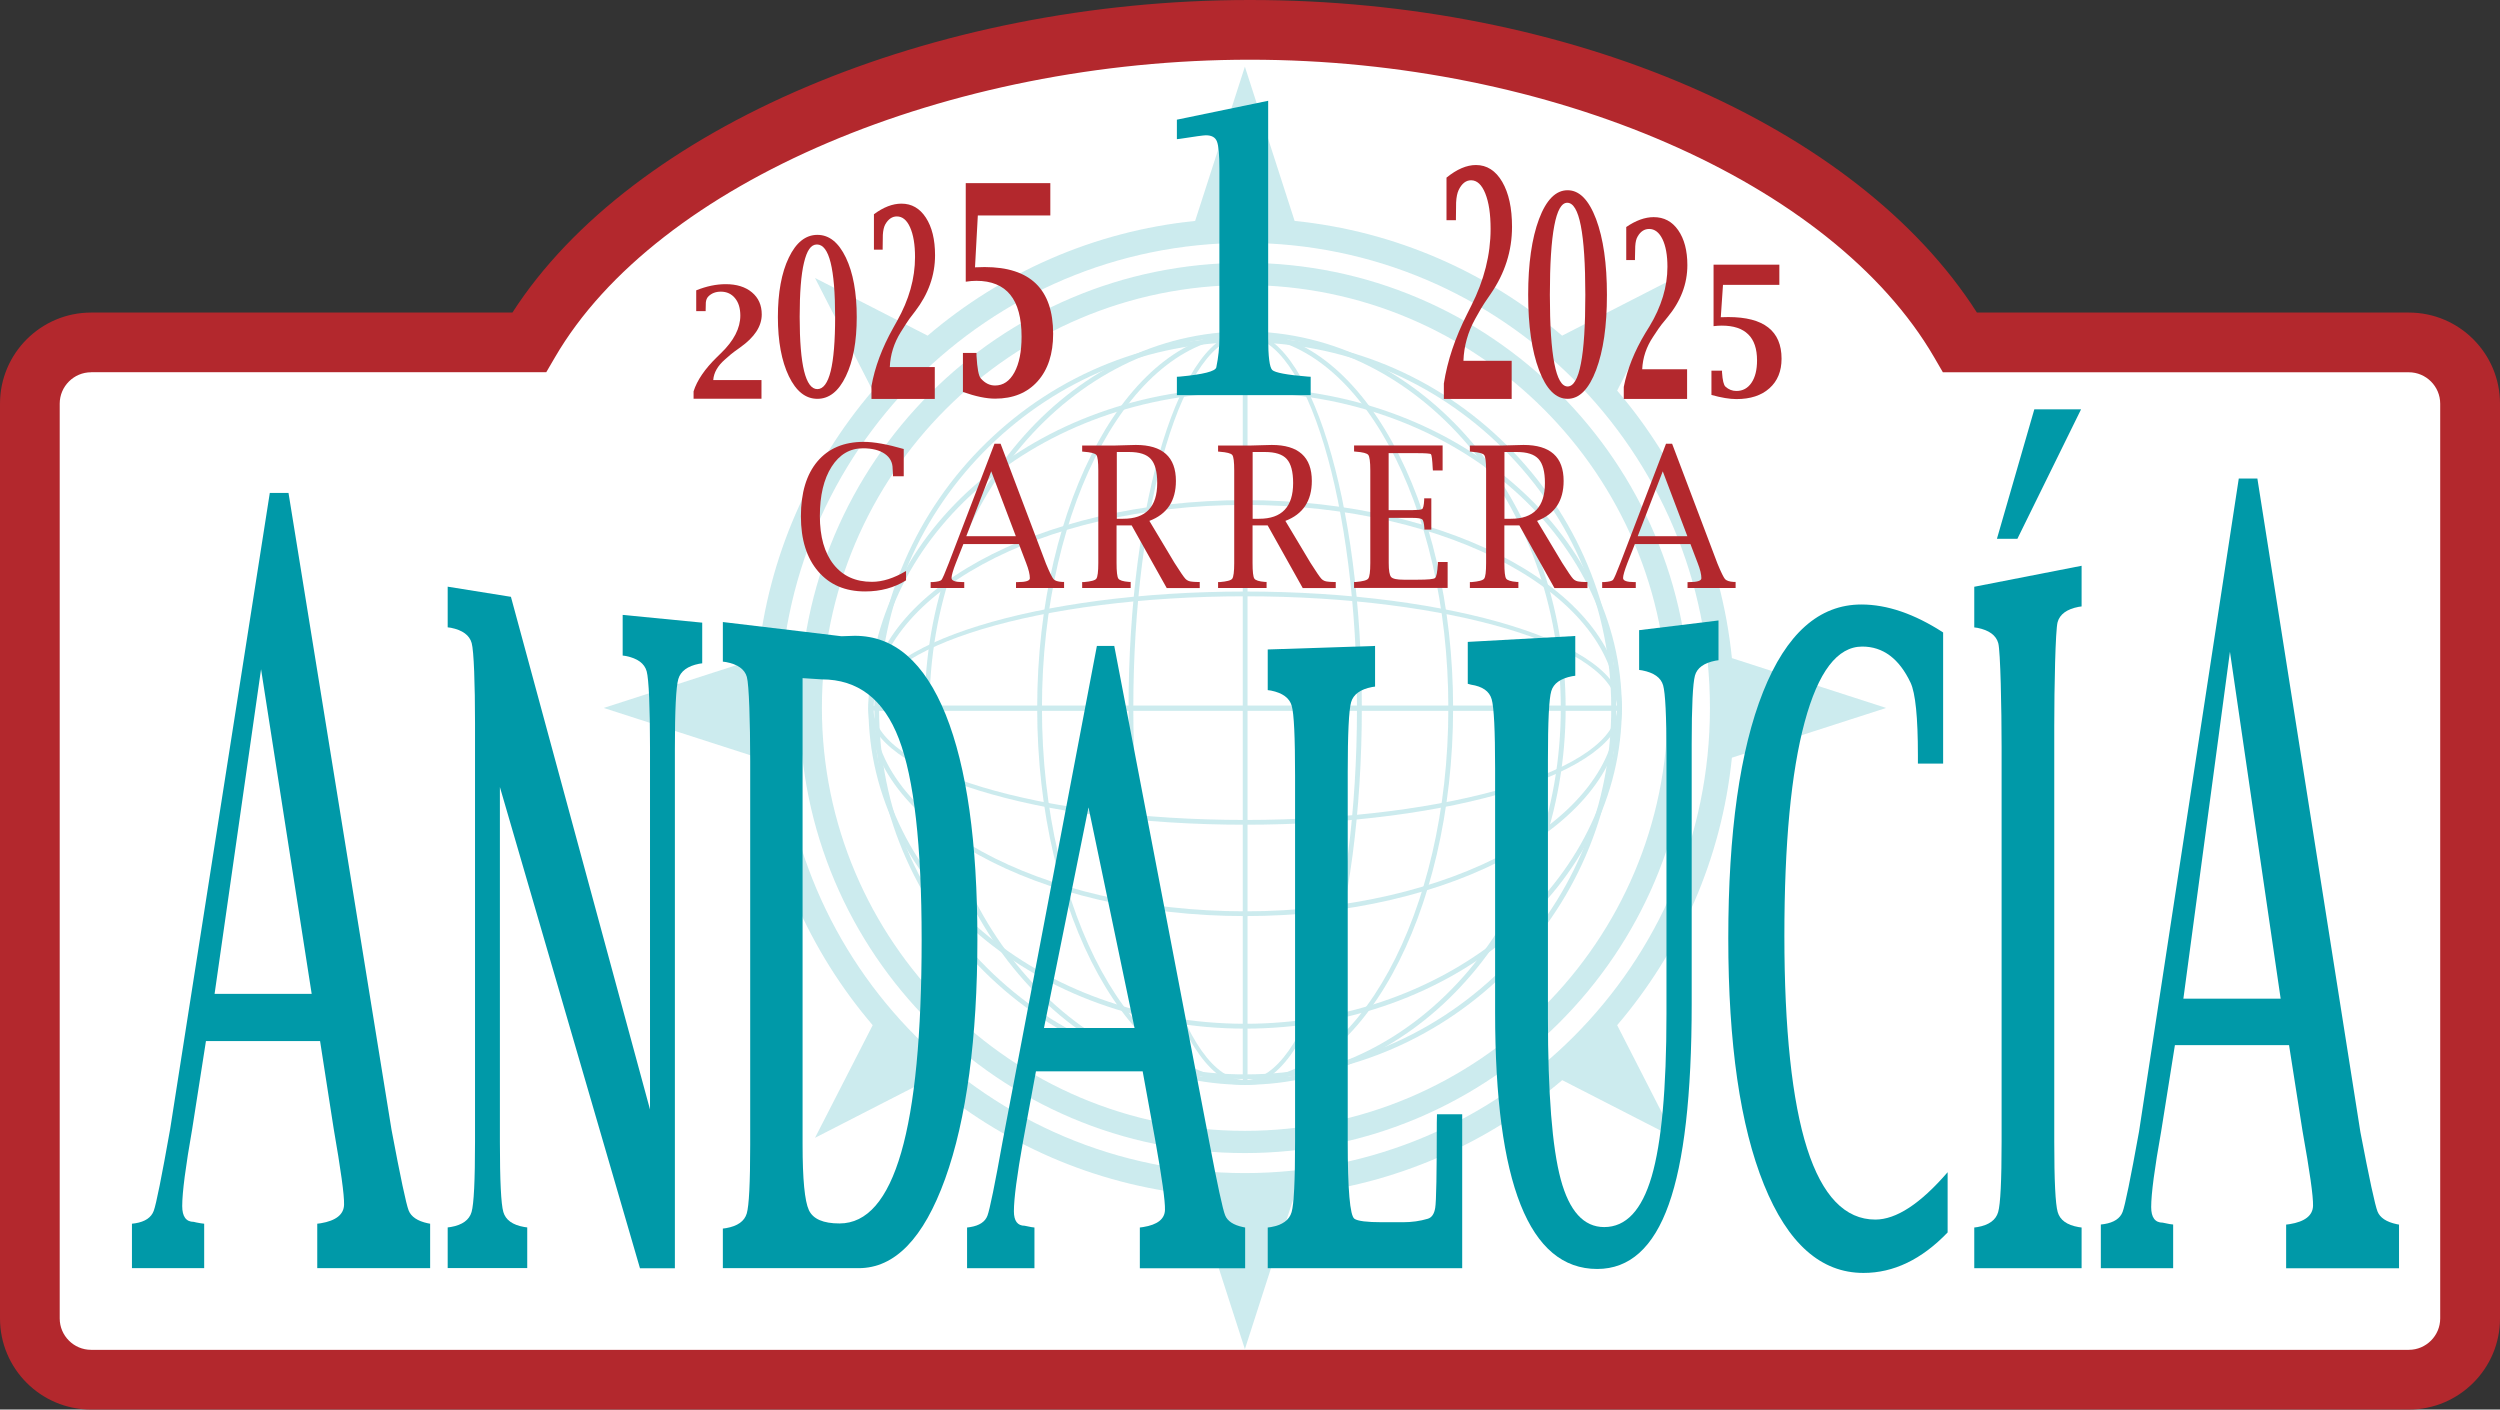 <?xml version="1.0" encoding="UTF-8"?> <svg xmlns="http://www.w3.org/2000/svg" id="Layer_2" data-name="Layer 2" viewBox="0 0 283.46 159.82"><rect x="0" y="0" width="283.46" height="159.82" fill="#333333" stroke="none"/><defs><style> .cls-1 { fill: #b3282d; } .cls-1, .cls-2, .cls-3 { stroke-width: 0px; } .cls-2 { fill: #0099a8; } .cls-4 { opacity: .2; } .cls-3 { fill: #fff; } </style></defs><g id="Layer_1-2" data-name="Layer 1"><g id="Layer_2-2" data-name="Layer 2"><g><path class="cls-3" d="M273.13,38.82h-50.88C210.22,18.12,177.79,3.39,141.73,3.39s-69.7,14.73-81.73,35.44H10.33c-3.84,0-6.95,3.11-6.95,6.95v103.72c0,3.84,3.11,6.95,6.95,6.95h262.79c3.84,0,6.95-3.11,6.95-6.95V45.77c0-3.84-3.11-6.95-6.95-6.95Z"></path><path class="cls-1" d="M273.13,159.82H10.33c-5.7,0-10.33-4.63-10.33-10.33V45.77c0-5.7,4.64-10.33,10.33-10.33h47.77C71.58,14.49,105.55,0,141.73,0s68.84,14.17,82.42,35.44h48.98c5.7,0,10.33,4.63,10.33,10.33v103.72c0,5.7-4.64,10.33-10.33,10.33ZM10.33,42.21c-1.96,0-3.56,1.6-3.56,3.56v103.72c0,1.96,1.6,3.56,3.56,3.56h262.79c1.96,0,3.56-1.6,3.56-3.56V45.77c0-1.96-1.6-3.56-3.56-3.56h-52.83l-.98-1.69c-11.54-19.87-43.45-33.75-77.59-33.75s-67.25,13.88-78.8,33.75l-.98,1.68H10.33Z"></path></g><g class="cls-4"><g><path class="cls-2" d="M141.21,122.34c-.31,0-.61,0-.92-.01-11.23-.24-21.69-4.84-29.46-12.95-7.77-8.11-11.92-18.76-11.68-29.99.24-11.07,4.73-21.42,12.65-29.16,8.12-7.94,18.91-12.19,30.3-11.97,11.23.24,21.69,4.84,29.46,12.95,7.77,8.11,11.92,18.76,11.68,29.99-.24,11.07-4.73,21.43-12.64,29.17-7.91,7.73-18.34,11.98-29.38,11.98ZM141.16,38.79c-10.9,0-21.19,4.2-29,11.83-7.81,7.64-12.25,17.86-12.48,28.79-.24,11.09,3.86,21.6,11.53,29.61,7.67,8.01,18,12.55,29.08,12.79,11.26.24,21.89-3.98,29.91-11.82,7.81-7.64,12.24-17.86,12.48-28.79.24-11.08-3.85-21.6-11.52-29.6-7.67-8.01-18-12.55-29.08-12.78-.3-.01-.61-.01-.91-.01Z"></path><rect class="cls-2" x="99.47" y="80.02" width="84.16" height=".55"></rect><rect class="cls-2" x="140.91" y="37.85" width=".54" height="84.88"></rect><path class="cls-2" d="M141.18,123c-7.29,0-13.22-19.16-13.22-42.71s5.93-42.71,13.22-42.71,13.23,19.16,13.23,42.71-5.93,42.71-13.23,42.71ZM141.18,38.12c-6.99,0-12.68,18.92-12.68,42.17s5.69,42.17,12.68,42.17,12.68-18.92,12.68-42.17c0-23.25-5.69-42.17-12.68-42.17Z"></path><path class="cls-2" d="M141.18,123c-13,0-23.58-19.16-23.58-42.71s10.58-42.71,23.58-42.71,23.58,19.16,23.58,42.71-10.58,42.71-23.58,42.71ZM141.18,38.12c-12.7,0-23.04,18.92-23.04,42.17s10.33,42.17,23.04,42.17,23.04-18.92,23.04-42.17-10.33-42.17-23.04-42.17Z"></path><path class="cls-2" d="M141.18,123c-20.03,0-36.33-19.16-36.33-42.71s16.3-42.71,36.33-42.71,36.34,19.16,36.34,42.71c0,23.55-16.3,42.71-36.34,42.71ZM141.18,38.12c-19.73,0-35.79,18.92-35.79,42.17s16.05,42.17,35.79,42.17,35.79-18.92,35.79-42.17-16.06-42.17-35.79-42.17Z"></path><rect class="cls-2" x="98.75" y="80.02" width="84.88" height=".55"></rect><path class="cls-2" d="M141.18,93.51c-23.55,0-42.71-5.93-42.71-13.22s19.16-13.22,42.71-13.22,42.71,5.93,42.71,13.22-19.16,13.22-42.71,13.22ZM141.18,67.61c-23.25,0-42.17,5.69-42.17,12.68s18.92,12.68,42.17,12.68,42.17-5.69,42.17-12.68-18.92-12.68-42.17-12.68Z"></path><path class="cls-2" d="M141.18,103.87c-23.55,0-42.71-10.58-42.71-23.58s19.16-23.58,42.71-23.58,42.71,10.58,42.71,23.58-19.16,23.58-42.71,23.58ZM141.18,57.25c-23.25,0-42.17,10.33-42.17,23.04s18.92,23.04,42.17,23.04,42.17-10.34,42.17-23.04-18.92-23.04-42.17-23.04Z"></path><path class="cls-2" d="M141.18,116.63c-23.55,0-42.71-16.3-42.71-36.34s19.16-36.33,42.71-36.33,42.71,16.3,42.71,36.33-19.16,36.34-42.71,36.34ZM141.18,44.5c-23.25,0-42.17,16.05-42.17,35.79s18.92,35.79,42.17,35.79,42.17-16.05,42.17-35.79-18.92-35.79-42.17-35.79Z"></path></g><path class="cls-2" d="M141.14,130.74c-27.83,0-50.47-22.64-50.47-50.47s22.64-50.47,50.47-50.47,50.47,22.64,50.47,50.47c0,27.83-22.64,50.47-50.47,50.47ZM141.14,32.32c-26.44,0-47.95,21.51-47.95,47.95s21.51,47.95,47.95,47.95,47.95-21.51,47.95-47.95c0-26.44-21.51-47.95-47.95-47.95Z"></path><path class="cls-2" d="M189.89,129.01l-6.53-12.77c7.13-8.35,11.84-18.82,13.01-30.33l17.49-5.64-17.49-5.65c-1.17-11.51-5.88-21.98-13.01-30.33l6.53-12.77-12.77,6.54c-8.35-7.13-18.82-11.84-30.33-13.01l-5.64-17.49-5.64,17.49c-11.51,1.17-21.98,5.88-30.33,13.01l-12.77-6.54,6.54,12.77c-7.13,8.35-11.84,18.82-13.01,30.34l-17.49,5.64,17.49,5.64c1.17,11.51,5.88,21.98,13.01,30.33l-6.54,12.77,12.76-6.54c8.35,7.13,18.82,11.84,30.34,13.01l5.64,17.49,5.64-17.49c11.51-1.17,21.98-5.88,30.34-13.01l12.76,6.54ZM141.15,27.54c29.07,0,52.73,23.65,52.73,52.73s-23.66,52.74-52.73,52.74-52.73-23.66-52.73-52.74c0-29.08,23.65-52.73,52.73-52.73Z"></path></g><path class="cls-2" d="M143.79,11.42v26.9c0,2.12.16,3.33.46,3.63.31.3,1.65.56,4.03.75l.33.02v2.08h-15.17v-2.08l.35-.02c2.66-.25,4.03-.6,4.12-1.05.24-1.16.35-2.27.35-3.33v-19.16c0-1.61-.09-2.65-.28-3.12-.18-.47-.6-.7-1.25-.7-.24,0-1.22.13-2.94.4l-.35.04v-2.21l10.34-2.14Z"></path><g><path class="cls-1" d="M102.73,65.8c-1.33.84-2.88,1.26-4.64,1.26-2.26,0-4.03-.76-5.33-2.28-1.3-1.52-1.95-3.6-1.95-6.24s.62-4.74,1.87-6.22,3-2.22,5.26-2.22c1.15,0,2.66.27,4.53.81v3.09h-1.22v-.22c-.02-.22-.03-.43-.04-.64,0-.71-.3-1.28-.9-1.69-.6-.41-1.42-.62-2.46-.62-1.49,0-2.67.7-3.56,2.09-.89,1.4-1.33,3.26-1.33,5.6s.52,4.17,1.56,5.48c1.04,1.31,2.48,1.97,4.34,1.97,1.21,0,2.5-.41,3.87-1.23v1.05h0Z"></path><path class="cls-1" d="M109.23,61.69l-.85,2.15c-.33.84-.49,1.41-.49,1.7,0,.31.43.46,1.28.46h.16v.67h-3.81v-.67h.21c.57-.04.91-.12,1.02-.25.11-.13.39-.76.83-1.91l5.18-13.53h.69l5.15,13.61c.4.97.69,1.55.85,1.74s.49.29.97.32h.23v.69h-5.45v-.67h.18c.93,0,1.39-.15,1.39-.44,0-.43-.14-1-.42-1.72l-.82-2.15h-6.3s0,0,0,0ZM109.55,60.8h5.63l-2.79-7.36-2.83,7.36Z"></path><path class="cls-1" d="M126.6,59.55v4.29c0,.98.07,1.56.2,1.76s.54.33,1.21.38h.19v.69h-5.5v-.67h.19c.8-.07,1.28-.19,1.42-.39s.22-.78.22-1.76v-10.5c0-.99-.07-1.57-.22-1.76s-.62-.31-1.42-.37l-.19-.02v-.68h3.52l1.78-.05.79-.02c3.02,0,4.54,1.36,4.54,4.08,0,2.26-1,3.77-3.01,4.53l2.85,4.76c.64,1.01,1.05,1.61,1.24,1.81.19.2.44.3.75.32.09.02.31.03.67.04h.2v.69h-3.74l-3.98-7.11h-1.7ZM126.62,58.82h.73c2.57,0,3.86-1.35,3.86-4.05,0-1.28-.24-2.19-.72-2.72-.48-.54-1.3-.8-2.46-.8h-1.4v7.57h0Z"></path><path class="cls-1" d="M142.02,59.55v4.29c0,.98.07,1.56.2,1.76s.54.33,1.2.38h.19v.69h-5.5v-.67h.19c.8-.07,1.28-.19,1.42-.39s.22-.78.22-1.76v-10.5c0-.99-.07-1.57-.22-1.76s-.62-.31-1.42-.37l-.19-.02v-.68h3.52l1.78-.05.79-.02c3.02,0,4.54,1.36,4.54,4.08,0,2.26-1,3.77-3,4.53l2.85,4.76c.64,1.01,1.05,1.61,1.24,1.81.19.2.44.3.75.32.09.02.32.03.67.04h.2v.69h-3.74l-3.98-7.11h-1.7ZM142.04,58.82h.73c2.57,0,3.85-1.35,3.85-4.05,0-1.28-.24-2.19-.72-2.72-.48-.54-1.31-.8-2.47-.8h-1.4v7.57h0Z"></path><path class="cls-1" d="M164.12,66.66h-10.59v-.67h.19c.8-.07,1.27-.19,1.42-.39s.23-.78.23-1.76v-10.5c0-.99-.08-1.57-.23-1.76s-.62-.31-1.42-.37l-.19-.02v-.68h10.04v2.83h-1.1l-.02-.21c-.05-1-.12-1.55-.2-1.63-.08-.08-.61-.12-1.59-.12h-3.21v6.46h2.69c.6-.01.96-.04,1.09-.11s.22-.41.25-1.03v-.2h.81v3.55h-.79v-.19c-.04-.55-.12-.88-.26-.98-.14-.1-.5-.16-1.09-.16h-2.69v5.12c0,.84.09,1.37.27,1.58.18.21.66.31,1.42.31h1.57c1.17,0,1.83-.06,1.99-.19.16-.13.27-.67.32-1.63v-.19h1.11v2.95h0Z"></path><path class="cls-1" d="M170.57,59.55v4.29c0,.98.07,1.56.2,1.76s.54.33,1.2.38h.19v.69h-5.5v-.67h.19c.8-.07,1.28-.19,1.43-.39s.22-.78.22-1.76v-10.5c0-.99-.07-1.57-.22-1.76s-.62-.31-1.43-.37l-.19-.02v-.68h3.52l1.78-.05.79-.02c3.03,0,4.54,1.36,4.54,4.08,0,2.26-1,3.77-3.01,4.53l2.85,4.76c.64,1.01,1.05,1.61,1.24,1.81.19.2.45.3.75.32.09.02.32.03.67.04h.2v.69h-3.74l-3.98-7.11h-1.7ZM170.59,58.82h.73c2.57,0,3.85-1.35,3.85-4.05,0-1.28-.24-2.19-.72-2.72-.48-.54-1.31-.8-2.47-.8h-1.4v7.57h0Z"></path><path class="cls-1" d="M185.37,61.69l-.85,2.15c-.32.84-.49,1.41-.49,1.7,0,.31.43.46,1.28.46h.16v.67h-3.81v-.67h.21c.57-.04.91-.12,1.02-.25.11-.13.39-.76.83-1.91l5.18-13.53h.69l5.15,13.61c.4.97.69,1.55.85,1.74.17.18.49.29.97.32h.23v.69h-5.45v-.67h.18c.93,0,1.39-.15,1.39-.44,0-.43-.14-1-.42-1.72l-.82-2.15h-6.3s0,0,0,0ZM185.69,60.8h5.63l-2.79-7.36-2.84,7.36Z"></path></g><g><path class="cls-1" d="M98.81,45.22v-1.44c.38-2.15,1.2-4.34,2.46-6.59l.44-.79c1.36-2.41,2.04-4.83,2.04-7.26,0-1.41-.19-2.53-.56-3.36-.37-.83-.87-1.24-1.5-1.24-.54,0-.98.31-1.32.91-.15.28-.24.68-.27,1.18l-.02,1.42v.26h-.99v-4.02c1.08-.8,2.12-1.2,3.12-1.2,1.16,0,2.08.53,2.77,1.59.69,1.06,1.04,2.48,1.04,4.26,0,2.28-.76,4.41-2.26,6.36-.52.66-.86,1.13-1.02,1.4l-.61.96c-.77,1.24-1.18,2.56-1.24,3.96h5.1v3.61h-7.17Z"></path><path class="cls-1" d="M78.64,45.22v-.85c.4-1.26,1.29-2.55,2.64-3.87l.47-.46c1.46-1.41,2.19-2.83,2.19-4.26,0-.83-.2-1.49-.6-1.97-.4-.49-.94-.74-1.61-.74-.58,0-1.05.18-1.41.54-.17.17-.26.4-.29.69l-.02.83v.15h-1.07v-2.36c1.16-.47,2.28-.7,3.34-.7,1.25,0,2.24.31,2.98.93.74.62,1.11,1.45,1.11,2.5,0,1.34-.81,2.58-2.43,3.73-.56.39-.92.67-1.1.82l-.64.56c-.83.72-1.27,1.5-1.33,2.33h5.47v2.12h-7.69Z"></path><path class="cls-1" d="M92.68,45.22c-1.34,0-2.41-.85-3.24-2.57-.82-1.71-1.24-3.95-1.24-6.7s.41-5.03,1.24-6.74c.82-1.71,1.9-2.58,3.24-2.58s2.4.86,3.23,2.58c.82,1.72,1.23,3.96,1.23,6.74s-.41,5-1.23,6.7c-.82,1.72-1.9,2.57-3.23,2.57ZM92.67,44.12c.67,0,1.18-.68,1.52-2.05.33-1.36.5-3.4.5-6.13s-.17-4.79-.51-6.16c-.34-1.37-.86-2.06-1.55-2.06s-1.14.68-1.47,2.06c-.33,1.36-.49,3.42-.49,6.16s.17,4.77.5,6.13c.34,1.37.84,2.05,1.51,2.05Z"></path><path class="cls-1" d="M109.18,44.43v-4.41h1.54v.31c.08,1.45.24,2.31.5,2.59.47.53,1,.79,1.6.79.93,0,1.66-.5,2.2-1.49s.81-2.35.81-4.05c0-2.12-.43-3.7-1.28-4.75s-2.14-1.58-3.85-1.58c-.35,0-.76.03-1.2.1v-11.18h9.59v3.67h-8.22l-.32,5.88,1.09-.03c2.59,0,4.53.63,5.83,1.89,1.29,1.26,1.94,3.15,1.94,5.68,0,2.28-.59,4.07-1.76,5.38s-2.78,1.97-4.82,1.97c-1,0-2.21-.25-3.65-.76Z"></path></g><g><path class="cls-1" d="M184.11,45.22v-1.35c.39-1.99,1.2-4.04,2.46-6.13l.45-.73c1.36-2.25,2.04-4.5,2.04-6.76,0-1.32-.19-2.36-.56-3.13-.38-.77-.88-1.16-1.51-1.16-.54,0-.98.28-1.31.86-.16.26-.24.63-.27,1.1l-.03,1.32v.25h-.99v-3.75c1.08-.74,2.12-1.12,3.11-1.12,1.17,0,2.09.49,2.78,1.48.69.99,1.04,2.31,1.04,3.96,0,2.13-.75,4.1-2.26,5.92-.52.62-.86,1.05-1.02,1.3l-.6.9c-.77,1.15-1.18,2.38-1.24,3.69h5.09v3.36h-7.18Z"></path><path class="cls-1" d="M163.71,45.22v-1.73c.4-2.58,1.28-5.2,2.64-7.89l.47-.94c1.46-2.89,2.19-5.79,2.19-8.7,0-1.69-.2-3.03-.6-4.02-.4-1-.94-1.5-1.61-1.5-.58,0-1.05.36-1.41,1.1-.16.34-.26.81-.29,1.42l-.02,1.69v.32h-1.07v-4.83c1.17-.95,2.28-1.43,3.34-1.43,1.24,0,2.24.64,2.98,1.91.74,1.27,1.11,2.97,1.11,5.1,0,2.74-.81,5.27-2.43,7.62-.55.79-.92,1.35-1.1,1.67l-.65,1.15c-.82,1.48-1.27,3.06-1.33,4.75h5.47v4.32h-7.7Z"></path><path class="cls-1" d="M177.74,45.22c-1.34,0-2.42-1.09-3.24-3.26-.82-2.18-1.23-5.02-1.23-8.53s.41-6.4,1.23-8.59c.82-2.18,1.9-3.27,3.24-3.27s2.4,1.09,3.23,3.27c.82,2.19,1.23,5.04,1.23,8.59s-.41,6.35-1.23,8.53c-.82,2.17-1.9,3.26-3.23,3.26ZM177.74,43.82c.67,0,1.18-.87,1.51-2.6.34-1.74.5-4.33.5-7.79s-.17-6.09-.51-7.83c-.34-1.75-.86-2.61-1.54-2.61-.65,0-1.14.86-1.47,2.61-.33,1.74-.5,4.35-.5,7.83s.17,6.05.51,7.79c.34,1.74.84,2.6,1.51,2.6Z"></path><path class="cls-1" d="M194.05,44.78v-2.75h1.2v.19c.06.9.19,1.44.39,1.62.36.33.78.49,1.24.49.72,0,1.29-.31,1.71-.93.42-.62.63-1.46.63-2.53,0-1.32-.33-2.31-1-2.96-.67-.66-1.66-.99-3-.99-.28,0-.59.02-.93.06v-6.97h7.46v2.29h-6.39l-.25,3.67.85-.02c2.01,0,3.52.39,4.53,1.18,1.01.79,1.51,1.97,1.51,3.54,0,1.42-.46,2.54-1.37,3.35-.91.82-2.16,1.23-3.75,1.23-.77,0-1.72-.16-2.83-.47Z"></path></g></g><g id="Layer_6" data-name="Layer 6"><g><path class="cls-2" d="M23.35,118.05l-1.56,9.97c-.75,4.27-1.13,7.18-1.13,8.73,0,1.19.44,1.79,1.31,1.79.12.04.39.09.79.16l.39.05v5.04h-8.19v-5.04l.39-.05c1.1-.18,1.8-.65,2.08-1.41.28-.76.9-3.85,1.86-9.26l11.3-72.14h2.12l11.68,72.2c1.01,5.38,1.66,8.43,1.94,9.15s1.01,1.21,2.17,1.46l.27.05v5.04h-12.8v-5.04l.39-.05c1.74-.29,2.63-1,2.65-2.12.03-1.08-.37-3.95-1.18-8.62l-1.54-9.92h-12.95ZM24.32,112.69h11.02l-5.74-36.81-5.27,36.81Z"></path><path class="cls-2" d="M72.56,143.79l-15.88-54.55v40.21c0,4.41.13,7.07.39,7.97.26.9,1.04,1.47,2.36,1.7l.35.05v4.61h-9.02v-4.61l.37-.05c1.3-.23,2.08-.8,2.34-1.7.26-.91.39-3.56.39-7.97v-47.44c0-4.41-.13-8.21-.38-9.1s-1.03-1.46-2.35-1.73l-.37-.05v-4.61l7.17,1.15,15.77,58.13v-41.1c0-4.41-.13-7.7-.38-8.59s-1.03-1.46-2.36-1.73l-.36-.05v-4.61l9.02.88v4.61l-.35.05c-1.31.26-2.1.84-2.36,1.73s-.39,3.54-.39,7.95v58.86h-3.97Z"></path><path class="cls-2" d="M81.96,143.79v-4.49l.37-.05c1.3-.23,2.08-.78,2.34-1.66s.39-3.47.39-7.76v-43.58c0-4.29-.13-8.64-.38-9.5-.25-.87-1.03-1.43-2.35-1.68l-.37-.05v-4.49l9.31,1.11,4.13.5,1.52-.05c4.47,0,7.9,2.98,10.31,8.94,2.39,5.96,3.59,14.46,3.59,25.51s-1.22,20.38-3.66,27.13c-2.44,6.75-5.7,10.12-9.8,10.12h-15.4ZM91,76.87v52.91c0,3.93.24,6.4.71,7.42s1.63,1.52,3.48,1.52c3.11,0,5.44-2.68,6.99-8.04,1.55-5.36,2.32-13.41,2.32-24.13s-.86-18.29-2.58-22.78-4.64-6.74-8.75-6.74l-2.17-.14Z"></path><path class="cls-2" d="M117.46,121.47l-1.45,7.87c-.7,3.91-1.05,6.58-1.05,8,0,1.09.41,1.64,1.22,1.64.12.03.36.08.74.15l.37.05v4.61h-7.64v-4.61l.37-.05c1.03-.17,1.68-.6,1.94-1.29.26-.69.84-3.52,1.73-8.48l10.68-56.12h1.97l10.76,56.17c.94,4.93,1.54,7.72,1.81,8.38.26.66.94,1.11,2.02,1.34l.25.05v4.62h-11.94v-4.62l.37-.05c1.63-.26,2.45-.91,2.48-1.94.03-.99-.34-3.63-1.1-7.89l-1.43-7.83h-12.08ZM118.36,116.56h10.28l-5.22-25.01-5.05,25.01Z"></path><path class="cls-2" d="M165.8,143.79h-22.06v-4.61l.37-.05c1.31-.23,2.08-.8,2.34-1.7s.39-3.56.39-7.97v-41.48c0-4.41-.12-7.06-.38-7.95-.25-.89-1.03-1.46-2.35-1.73l-.37-.05v-4.61l12.17-.4v4.61l-.35.05c-1.33.26-2.12.84-2.37,1.73-.25.89-.38,3.54-.38,7.95v41.83c0,5.49.25,8.42.76,8.78.38.26,1.41.39,3.1.39h2.42c.99,0,1.92-.13,2.79-.39.45-.13.74-.54.85-1.24.12-.69.18-3.92.18-9.67l.02-.94h2.86v17.46h0Z"></path><path class="cls-2" d="M166.44,72.78l12.17-.67v4.51l-.35.05c-1.33.26-2.11.82-2.37,1.69s-.38,3.46-.38,7.76v29.26c0,8.61.48,14.72,1.45,18.33.97,3.61,2.61,5.42,4.93,5.42,2.47,0,4.26-1.91,5.38-5.73,1.12-3.82,1.68-9.96,1.68-18.41v-29.53c0-4.3-.13-6.89-.38-7.76-.25-.87-1.04-1.43-2.37-1.69l-.35-.05v-4.51l9-1.1v4.51l-.35.05c-1.3.26-2.08.82-2.32,1.69s-.37,3.46-.37,7.76v29.47c0,10.31-.87,17.89-2.6,22.73-1.73,4.88-4.44,7.32-8.11,7.32-7.72,0-11.58-9.7-11.58-29.08v-27.67c0-4.33-.13-6.95-.39-7.85-.26-.91-1.04-1.45-2.34-1.65l-.37-.1v-4.74h0Z"></path><path class="cls-2" d="M220.83,139.74c-2.94,3.06-6.12,4.59-9.54,4.59-4.83,0-8.58-3.33-11.28-10-2.7-6.67-4.05-15.98-4.05-27.95s1.32-21.34,3.95-27.94c2.63-6.6,6.35-9.9,11.14-9.9,2.92,0,6.01,1.06,9.27,3.17v14.87h-2.86v-.93c0-4.32-.28-7.07-.83-8.24-1.29-2.73-3.12-4.1-5.48-4.1-2.82,0-4.99,2.85-6.53,8.56-1.54,5.71-2.3,13.79-2.3,24.26s.86,18.73,2.58,24.1,4.3,8.05,7.73,8.05c2.37,0,5.11-1.79,8.2-5.37v6.83h0Z"></path><path class="cls-2" d="M236.02,143.79h-12.17v-4.61l.37-.05c1.31-.23,2.08-.8,2.34-1.7.26-.9.39-3.56.39-7.97v-44.75c0-4.41-.13-10.9-.38-11.79s-1.03-1.46-2.35-1.73l-.37-.05v-4.61l12.17-2.38v4.61l-.35.05c-1.33.26-2.12.84-2.37,1.73-.25.89-.38,7.38-.38,11.79v47.13c0,4.41.13,7.07.39,7.97.26.9,1.04,1.47,2.36,1.7l.35.05v4.61h0ZM230.66,46.41h5.3l-7.22,14.68h-2.32l4.24-14.68Z"></path><path class="cls-2" d="M246.6,118.5l-1.56,9.79c-.75,4.2-1.13,7.06-1.13,8.58,0,1.17.44,1.76,1.31,1.76.12.03.39.09.79.16l.39.05v4.95h-8.2v-4.95l.39-.05c1.1-.18,1.8-.64,2.08-1.38.28-.75.9-3.78,1.86-9.1l11.31-74.05h2.11l11.68,74.1c1.01,5.29,1.66,8.29,1.94,9,.28.71,1.01,1.19,2.17,1.44l.27.05v4.95h-12.8v-4.95l.39-.05c1.74-.28,2.63-.98,2.66-2.08.03-1.07-.37-3.89-1.19-8.47l-1.53-9.75h-12.95ZM247.57,113.23h11.02l-5.75-39.33-5.28,39.33Z"></path></g></g></g></svg> 